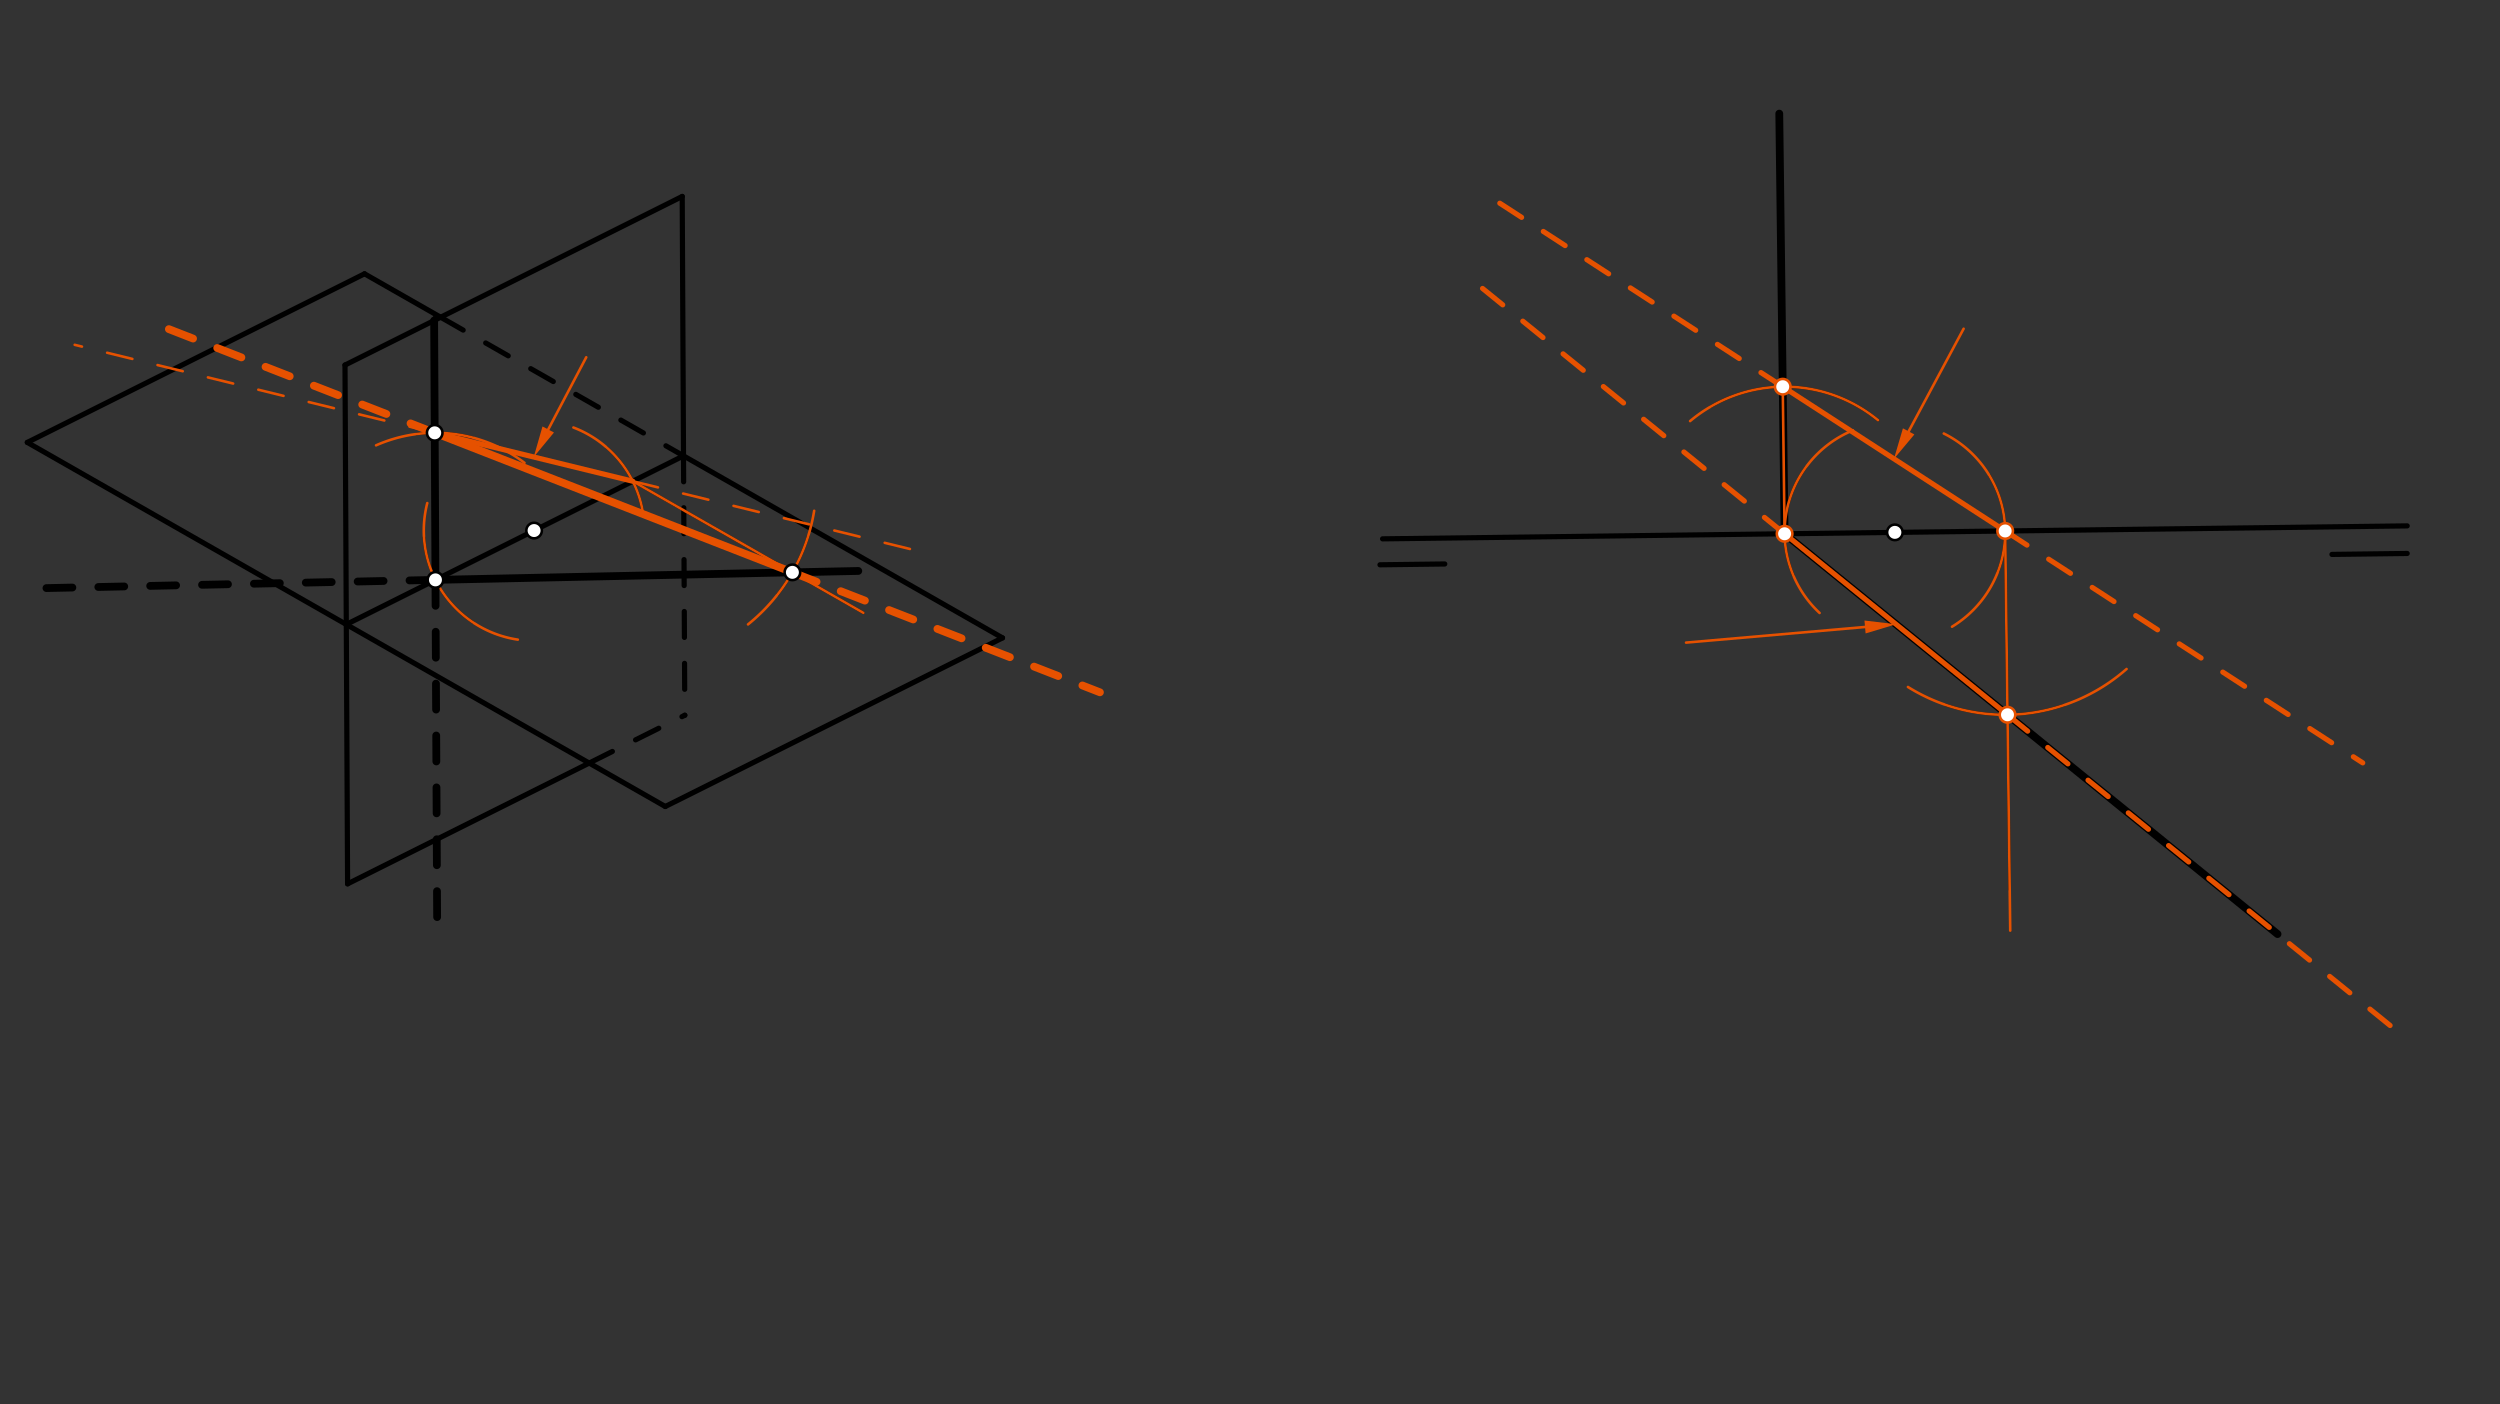 <svg xmlns="http://www.w3.org/2000/svg" class="svg--816" height="100%" preserveAspectRatio="xMidYMid meet" viewBox="0 0 963.78 541.417" width="100%"><rect x="0" y="0" width="963.78" height="541.417" fill="#333333" stroke="none"/><defs><marker id="marker-arrow" markerHeight="16" markerUnits="userSpaceOnUse" markerWidth="24" orient="auto-start-reverse" refX="24" refY="4" viewBox="0 0 24 8"><path d="M 0 0 L 24 4 L 0 8 z" stroke="inherit"></path></marker></defs><g class="aux-layer--949"></g><g class="main-layer--75a"><g class="element--733"><line stroke="#000000" stroke-dasharray="none" stroke-linecap="round" stroke-width="1" x1="134" x2="133" y1="340.734" y2="140.734"></line></g><g class="element--733"><line stroke="#000000" stroke-dasharray="none" stroke-linecap="round" stroke-width="1" x1="263" x2="133" y1="75.734" y2="140.734"></line></g><g class="element--733"><line stroke="#000000" stroke-dasharray="none" stroke-linecap="round" stroke-width="1" x1="133.5" x2="10.527" y1="240.734" y2="170.554"></line></g><g class="element--733"><line stroke="#000000" stroke-dasharray="none" stroke-linecap="round" stroke-width="2" x1="10.527" x2="140.527" y1="170.554" y2="105.554"></line></g><g class="element--733"><line stroke="#000000" stroke-dasharray="none" stroke-linecap="round" stroke-width="2" x1="140.527" x2="169.87" y1="105.554" y2="122.299"></line></g><g class="element--733"><line stroke="#000000" stroke-dasharray="none" stroke-linecap="round" stroke-width="2" x1="10.527" x2="256.473" y1="170.554" y2="310.915"></line></g><g class="element--733"><line stroke="#000000" stroke-dasharray="none" stroke-linecap="round" stroke-width="2" x1="256.473" x2="386.473" y1="310.915" y2="245.915"></line></g><g class="element--733"><line stroke="#000000" stroke-dasharray="none" stroke-linecap="round" stroke-width="2" x1="263.5" x2="386.473" y1="175.734" y2="245.915"></line></g><g class="element--733"><line stroke="#000000" stroke-dasharray="none" stroke-linecap="round" stroke-width="2" x1="133.5" x2="263.5" y1="240.734" y2="175.734"></line></g><g class="element--733"><line stroke="#000000" stroke-dasharray="none" stroke-linecap="round" stroke-width="2" x1="133.5" x2="133" y1="240.734" y2="140.734"></line></g><g class="element--733"><line stroke="#000000" stroke-dasharray="none" stroke-linecap="round" stroke-width="2" x1="133" x2="263" y1="140.734" y2="75.734"></line></g><g class="element--733"><line stroke="#000000" stroke-dasharray="none" stroke-linecap="round" stroke-width="2" x1="263" x2="263.5" y1="75.734" y2="175.734"></line></g><g class="element--733"><line stroke="#000000" stroke-dasharray="none" stroke-linecap="round" stroke-width="2" x1="133.5" x2="134" y1="240.734" y2="340.734"></line></g><g class="element--733"><line stroke="#000000" stroke-dasharray="none" stroke-linecap="round" stroke-width="2" x1="134" x2="227.13" y1="340.734" y2="294.169"></line></g><g class="element--733"><line stroke="#000000" stroke-dasharray="10" stroke-linecap="round" stroke-width="2" x1="227.13" x2="264" y1="294.169" y2="275.734"></line></g><g class="element--733"><line stroke="#000000" stroke-dasharray="10" stroke-linecap="round" stroke-width="2" x1="263.5" x2="264" y1="175.734" y2="275.734"></line></g><g class="element--733"><line stroke="#000000" stroke-dasharray="10" stroke-linecap="round" stroke-width="2" x1="169.87" x2="263.5" y1="122.299" y2="175.734"></line></g><g class="element--733"><line stroke="#000000" stroke-dasharray="none" stroke-linecap="round" stroke-width="2" x1="533" x2="928" y1="207.734" y2="202.734"></line></g><g class="element--733"><line stroke="#000000" stroke-dasharray="none" stroke-linecap="round" stroke-width="2" x1="532" x2="556.971" y1="217.734" y2="217.418"></line></g><g class="element--733"><line stroke="#000000" stroke-dasharray="none" stroke-linecap="round" stroke-width="2" x1="899" x2="927.995" y1="213.734" y2="213.367"></line></g><g class="element--733"><path d="M 163.46 207.135 A 42.52 42.52 0 0 0 182.526 240.053" fill="none" stroke="#000000" stroke-dasharray="none" stroke-linecap="round" stroke-width="1"></path></g><g class="element--733"><path d="M 233.92 172.553 A 42.52 42.52 0 0 1 247.821 197.426" fill="none" stroke="#000000" stroke-dasharray="none" stroke-linecap="round" stroke-width="1"></path></g><g class="element--733"><line stroke="#000000" stroke-dasharray="none" stroke-linecap="round" stroke-width="1" x1="243.931" x2="332.837" y1="185.519" y2="236.258"></line></g><g class="element--733"><path d="M 311.577 206.638 A 70.866 70.866 0 0 1 299.646 229.312" fill="none" stroke="#000000" stroke-dasharray="none" stroke-linecap="round" stroke-width="1"></path></g><g class="element--733"><line stroke="#000000" stroke-dasharray="none" stroke-linecap="round" stroke-width="3" x1="167.869" x2="305.479" y1="223.55" y2="220.645"></line></g><g class="element--733"><line stroke="#000000" stroke-dasharray="none" stroke-linecap="round" stroke-width="3" x1="305.479" x2="330.881" y1="220.645" y2="220.109"></line></g><g class="element--733"><line stroke="#000000" stroke-dasharray="none" stroke-linecap="round" stroke-width="1" x1="167.869" x2="167.363" y1="223.55" y2="122.312"></line></g><g class="element--733"><line stroke="#000000" stroke-dasharray="none" stroke-linecap="round" stroke-width="3" x1="167.869" x2="167.369" y1="223.55" y2="123.55"></line></g><g class="element--733"><path d="M 160.475 167.341 A 56.693 56.693 0 0 1 182.267 168.716" fill="none" stroke="#000000" stroke-dasharray="none" stroke-linecap="round" stroke-width="1"></path></g><g class="element--733"><path d="M 221.063 164.81 A 42.52 42.52 0 0 1 247.821 197.426" fill="none" stroke="#E65100" stroke-dasharray="none" stroke-linecap="round" stroke-width="1"></path></g><g class="element--733"><line stroke="#E65100" stroke-dasharray="none" stroke-linecap="round" stroke-width="1" x1="243.931" x2="332.837" y1="185.519" y2="236.258"></line></g><g class="element--733"><path d="M 313.874 196.921 A 70.866 70.866 0 0 1 288.375 240.716" fill="none" stroke="#E65100" stroke-dasharray="none" stroke-linecap="round" stroke-width="1"></path></g><g class="element--733"><path d="M 164.719 193.948 A 42.52 42.52 0 0 0 199.619 246.588" fill="none" stroke="#E65100" stroke-dasharray="none" stroke-linecap="round" stroke-width="1"></path></g><g class="element--733"><path d="M 144.978 171.684 A 56.693 56.693 0 0 1 202.191 178.427" fill="none" stroke="#E65100" stroke-dasharray="none" stroke-linecap="round" stroke-width="1"></path></g><g class="element--733"><line stroke="#E65100" stroke-dasharray="none" stroke-linecap="round" stroke-width="3" x1="167.586" x2="305.479" y1="166.858" y2="220.645"></line></g><g class="element--733"><line stroke="#000000" stroke-dasharray="10" stroke-linecap="round" stroke-width="3" x1="167.869" x2="11.707" y1="223.55" y2="226.846"></line></g><g class="element--733"><line stroke="#000000" stroke-dasharray="10" stroke-linecap="round" stroke-width="3" x1="167.869" x2="168.53" y1="223.55" y2="355.742"></line></g><g class="element--733"><line stroke="#E65100" stroke-dasharray="10" stroke-linecap="round" stroke-width="3" x1="167.586" x2="57.977" y1="166.858" y2="124.103"></line></g><g class="element--733"><line stroke="#E65100" stroke-dasharray="10" stroke-linecap="round" stroke-width="3" x1="305.479" x2="424.032" y1="220.645" y2="266.888"></line></g><g class="element--733"><line stroke="#E65100" stroke-dasharray="none" stroke-linecap="round" stroke-width="2" x1="167.586" x2="243.931" y1="166.858" y2="185.519"></line></g><g class="element--733"><line stroke="#E65100" stroke-dasharray="none" stroke-linecap="round" stroke-width="1" x1="211.348" x2="226" y1="165.57" y2="137.734"></line><path d="M205.758,176.188 l12,2.5 l0,-5 z" fill="#E65100" stroke="#E65100" stroke-width="0" transform="rotate(297.762, 205.758, 176.188)"></path></g><g class="element--733"><line stroke="#E65100" stroke-dasharray="10" stroke-linecap="round" stroke-width="1" x1="167.586" x2="28.796" y1="166.858" y2="132.932"></line></g><g class="element--733"><line stroke="#E65100" stroke-dasharray="10" stroke-linecap="round" stroke-width="1" x1="243.931" x2="355.959" y1="185.519" y2="212.903"></line></g><g class="element--733"><path d="M 696.212 180.09 A 42.52 42.52 0 0 0 691.363 221.854" fill="none" stroke="#000000" stroke-dasharray="none" stroke-linecap="round" stroke-width="1"></path></g><g class="element--733"><path d="M 766.89 183.241 A 42.52 42.52 0 0 1 770.228 220.388" fill="none" stroke="#000000" stroke-dasharray="none" stroke-linecap="round" stroke-width="1"></path></g><g class="element--733"><line stroke="#000000" stroke-dasharray="none" stroke-linecap="round" stroke-width="1" x1="773.016" x2="774.766" y1="204.696" y2="342.953"></line></g><g class="element--733"><path d="M 750.076 271.745 A 70.866 70.866 0 0 0 795.656 271.848" fill="none" stroke="#000000" stroke-dasharray="none" stroke-linecap="round" stroke-width="1"></path></g><g class="element--733"><line stroke="#000000" stroke-dasharray="none" stroke-linecap="round" stroke-width="3" x1="687.984" x2="773.913" y1="205.773" y2="275.556"></line></g><g class="element--733"><line stroke="#000000" stroke-dasharray="none" stroke-linecap="round" stroke-width="3" x1="773.913" x2="878.019" y1="275.556" y2="360.099"></line></g><g class="element--733"><line stroke="#000000" stroke-dasharray="none" stroke-linecap="round" stroke-width="1" x1="687.984" x2="686.769" y1="205.773" y2="109.775"></line></g><g class="element--733"><path d="M 659.521 156.742 A 56.693 56.693 0 0 1 723.981 161.974" fill="none" stroke="#000000" stroke-dasharray="none" stroke-linecap="round" stroke-width="1"></path></g><g class="element--733"><line stroke="#000000" stroke-dasharray="none" stroke-linecap="round" stroke-width="3" x1="687.984" x2="685.933" y1="205.772" y2="43.799"></line></g><g class="element--733"><path d="M 749.367 167.13 A 42.52 42.52 0 0 1 752.527 241.604" fill="none" stroke="#E65100" stroke-dasharray="none" stroke-linecap="round" stroke-width="1"></path></g><g class="element--733"><line stroke="#E65100" stroke-dasharray="none" stroke-linecap="round" stroke-width="1" x1="773.016" x2="774.966" y1="204.695" y2="358.76"></line></g><g class="element--733"><path d="M 735.541 264.842 A 70.866 70.866 0 0 0 819.812 257.913" fill="none" stroke="#E65100" stroke-dasharray="none" stroke-linecap="round" stroke-width="1"></path></g><g class="element--733"><path d="M 714.311 165.917 A 42.52 42.52 0 0 0 701.47 236.302" fill="none" stroke="#E65100" stroke-dasharray="none" stroke-linecap="round" stroke-width="1"></path></g><g class="element--733"><line stroke="#E65100" stroke-dasharray="none" stroke-linecap="round" stroke-width="1" x1="687.984" x2="687.266" y1="205.772" y2="149.083"></line></g><g class="element--733"><path d="M 723.981 161.974 A 56.693 56.693 0 0 0 651.559 162.328" fill="none" stroke="#E65100" stroke-dasharray="none" stroke-linecap="round" stroke-width="1"></path></g><g class="element--733"><line stroke="#E65100" stroke-dasharray="none" stroke-linecap="round" stroke-width="2" x1="687.266" x2="773.016" y1="149.083" y2="204.695"></line></g><g class="element--733"><line stroke="#E65100" stroke-dasharray="none" stroke-linecap="round" stroke-width="2" x1="687.984" x2="773.913" y1="205.772" y2="275.556"></line></g><g class="element--733"><line stroke="#E65100" stroke-dasharray="10" stroke-linecap="round" stroke-width="2" x1="687.266" x2="574.123" y1="149.083" y2="75.706"></line></g><g class="element--733"><line stroke="#E65100" stroke-dasharray="10" stroke-linecap="round" stroke-width="2" x1="773.016" x2="910.854" y1="204.695" y2="294.088"></line></g><g class="element--733"><line stroke="#E65100" stroke-dasharray="10" stroke-linecap="round" stroke-width="2" x1="687.984" x2="569.208" y1="205.772" y2="109.313"></line></g><g class="element--733"><line stroke="#E65100" stroke-dasharray="10" stroke-linecap="round" stroke-width="2" x1="773.913" x2="927.382" y1="275.556" y2="400.189"></line></g><g class="element--733"><line stroke="#E65100" stroke-dasharray="none" stroke-linecap="round" stroke-width="1" x1="735.806" x2="757" y1="166.311" y2="126.734"></line><path d="M730.141,176.889 l12,2.5 l0,-5 z" fill="#E65100" stroke="#E65100" stroke-width="0" transform="rotate(298.17, 730.141, 176.889)"></path></g><g class="element--733"><line stroke="#E65100" stroke-dasharray="none" stroke-linecap="round" stroke-width="1" x1="718.994" x2="650" y1="241.708" y2="247.734"></line><path d="M730.948,240.664 l12,2.5 l0,-5 z" fill="#E65100" stroke="#E65100" stroke-width="0" transform="rotate(175.008, 730.948, 240.664)"></path></g><g class="element--733"><circle cx="205.9" cy="204.534" r="3" stroke="#000000" stroke-width="1" fill="#ffffff"></circle>}</g><g class="element--733"><circle cx="730.5" cy="205.234" r="3" stroke="#000000" stroke-width="1" fill="#ffffff"></circle>}</g><g class="element--733"><circle cx="167.869" cy="223.55" r="3" stroke="#000000" stroke-width="1" fill="#ffffff"></circle>}</g><g class="element--733"><circle cx="305.479" cy="220.645" r="3" stroke="#000000" stroke-width="1" fill="#ffffff"></circle>}</g><g class="element--733"><circle cx="167.586" cy="166.858" r="3" stroke="#000000" stroke-width="1" fill="#ffffff"></circle>}</g><g class="element--733"><circle cx="773.913" cy="275.556" r="3" stroke="#E65100" stroke-width="1" fill="#ffffff"></circle>}</g><g class="element--733"><circle cx="773.016" cy="204.695" r="3" stroke="#E65100" stroke-width="1" fill="#ffffff"></circle>}</g><g class="element--733"><circle cx="687.266" cy="149.083" r="3" stroke="#E65100" stroke-width="1" fill="#ffffff"></circle>}</g><g class="element--733"><circle cx="687.984" cy="205.772" r="3" stroke="#E65100" stroke-width="1" fill="#ffffff"></circle>}</g></g><g class="snaps-layer--ac6"></g><g class="temp-layer--52d"></g></svg>